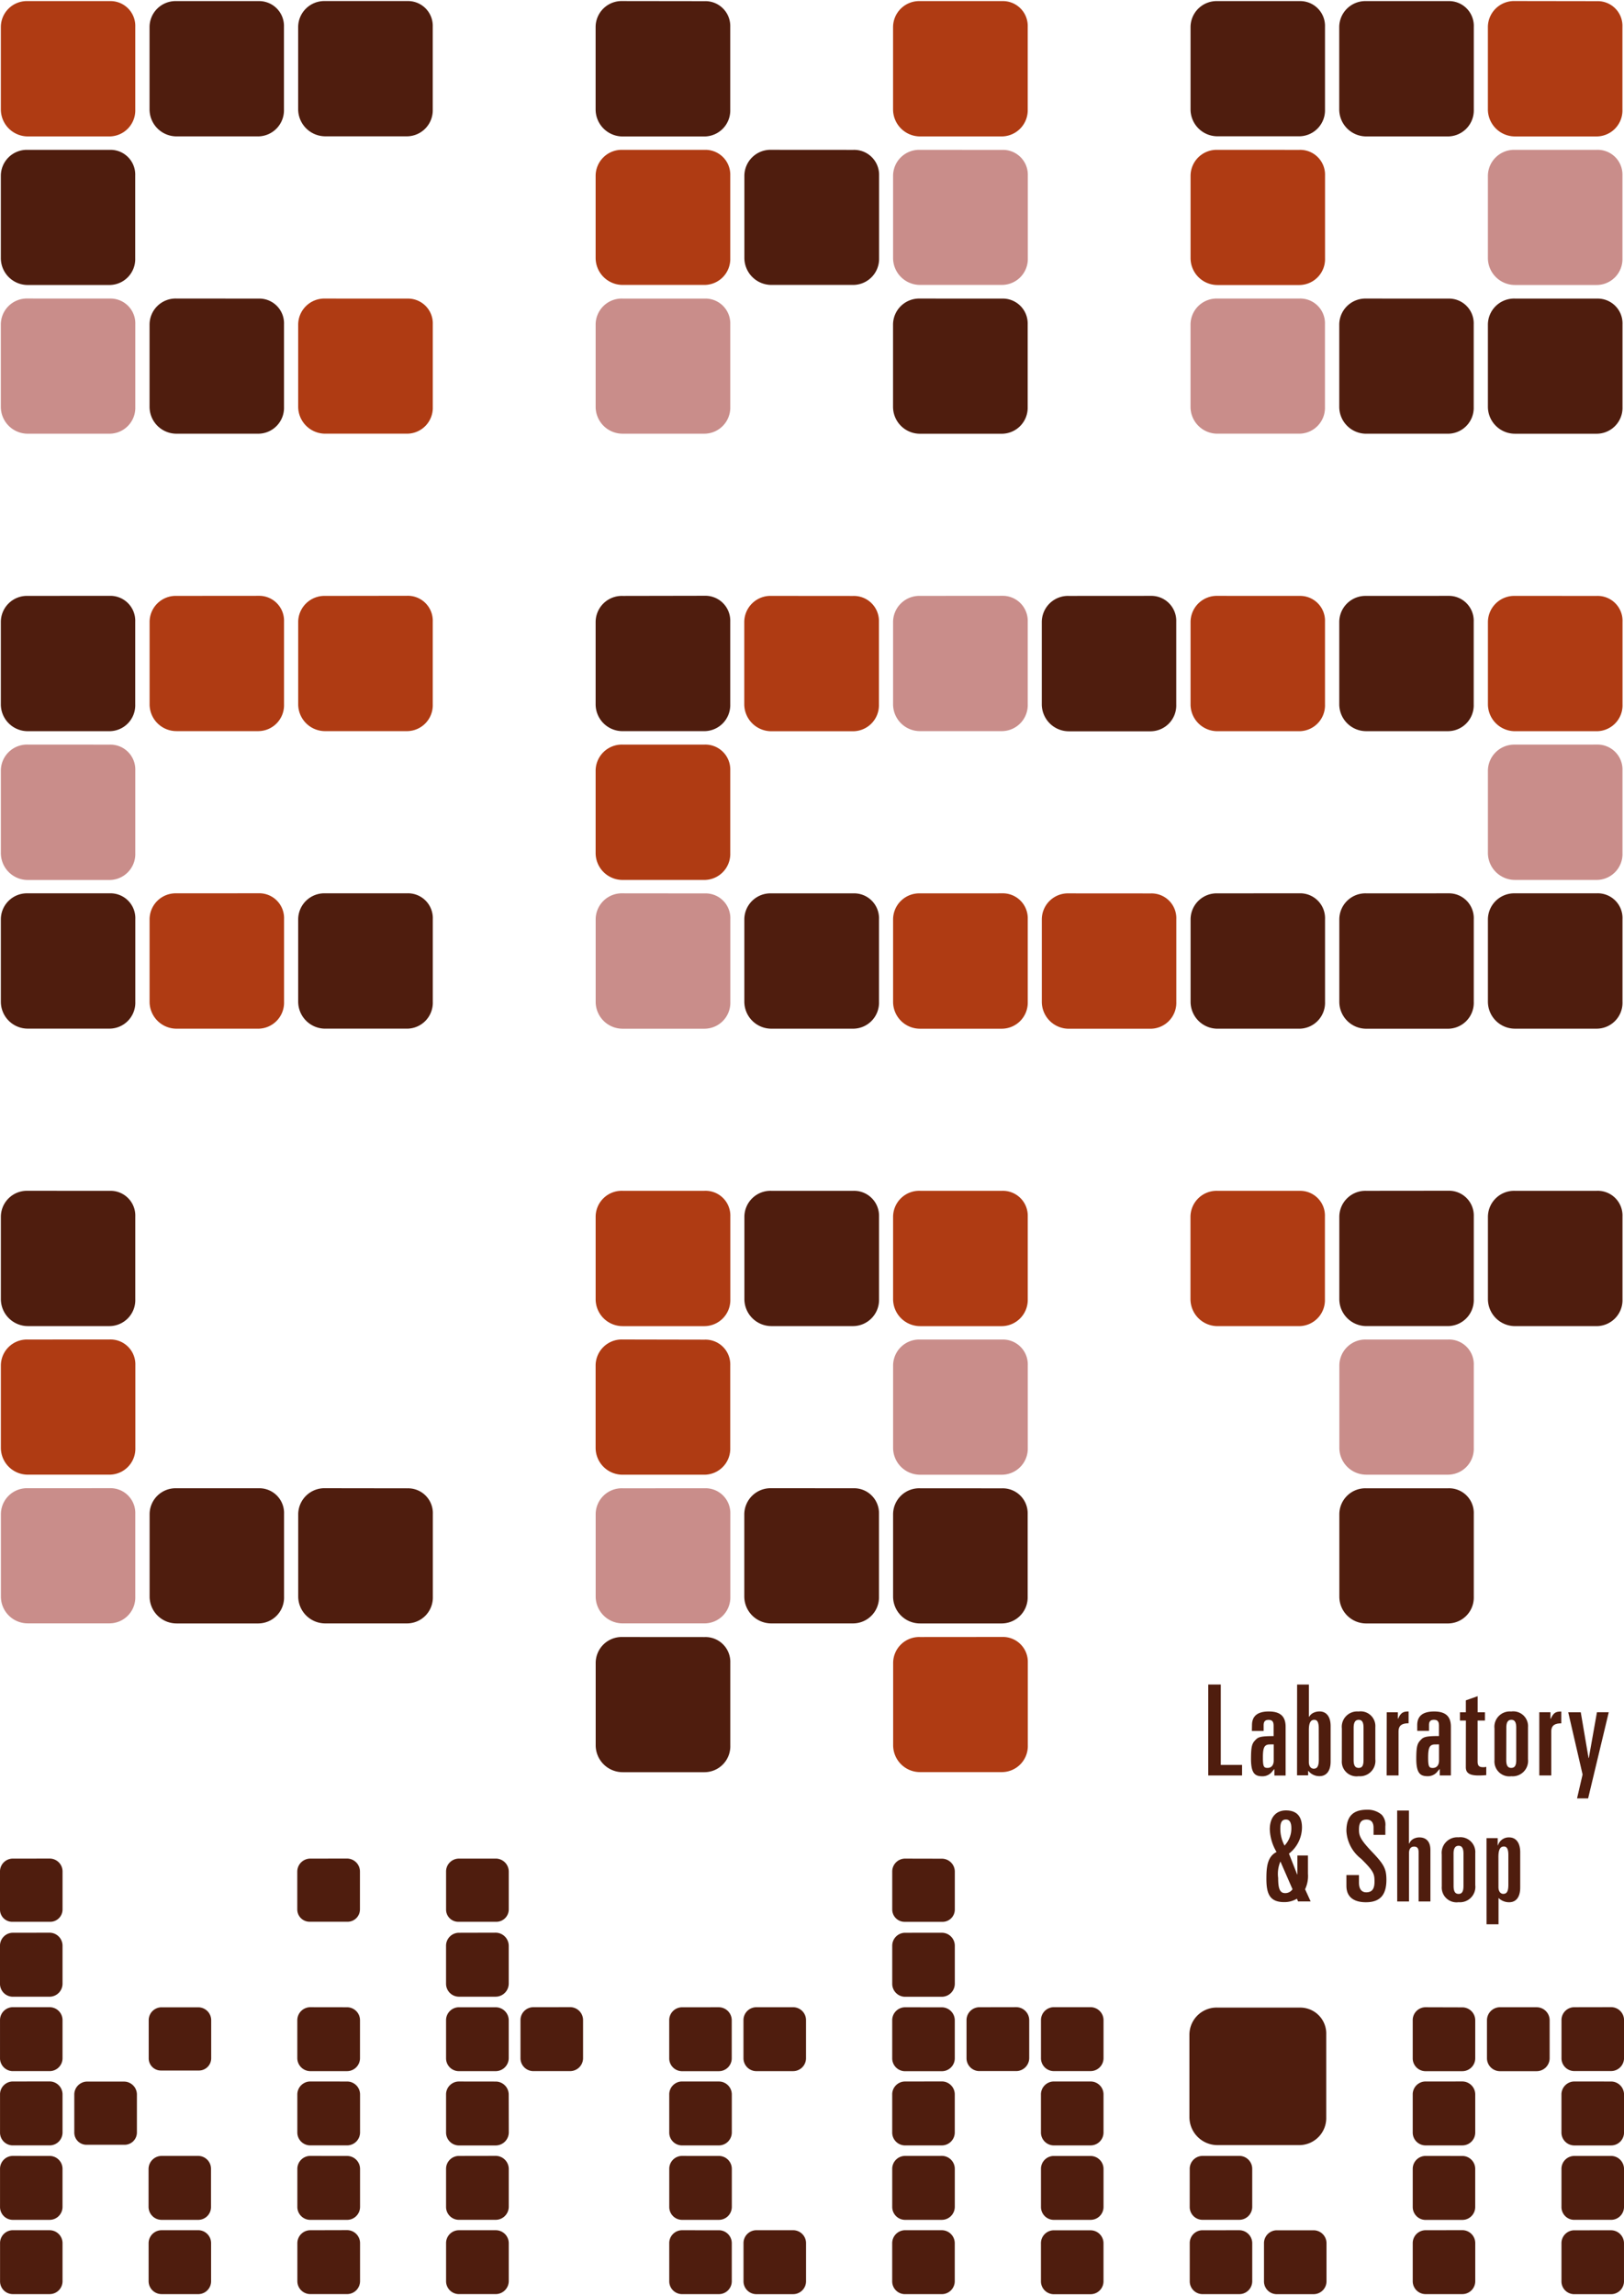 <svg xmlns="http://www.w3.org/2000/svg" xmlns:xlink="http://www.w3.org/1999/xlink" width="120" height="169.6" viewBox="0 0 120 169.6"><defs><clipPath id="a"><rect width="120" height="169.6" fill="none"/></clipPath></defs><g clip-path="url(#a)"><path d="M.914,411.993a.948.948,0,0,0-.909.964l0,2.8a.946.946,0,0,0,.913.958H3.673a.953.953,0,0,0,.949-.958v-2.8a.957.957,0,0,0-.948-.963Z" transform="translate(-0.001 -247.196)" fill="#4f1d0e"/><path d="M.914,343.343A.948.948,0,0,0,0,344.3v2.8a.9.9,0,0,0,.914.912H3.671a.913.913,0,0,0,.951-.914V344.3a.952.952,0,0,0-.95-.96Z" transform="translate(0 -206.005)" fill="#4f1d0e"/><path d="M14.638,384.538a.955.955,0,0,0-.914.963v2.792a.9.9,0,0,0,.915.914H17.4a.91.91,0,0,0,.95-.91v-2.8a.956.956,0,0,0-.947-.959Z" transform="translate(-8.234 -230.723)" fill="#4f1d0e"/><path d="M28.388,370.812a.955.955,0,0,0-.918.96l0,2.8a.9.9,0,0,0,.914.912h2.757a.909.909,0,0,0,.947-.91v-2.8a.957.957,0,0,0-.947-.961Z" transform="translate(-16.482 -222.487)" fill="#4f1d0e"/><path d="M28.414,411.99a.962.962,0,0,0-.962.964v2.8a.96.96,0,0,0,.962.958h2.743a.951.951,0,0,0,.912-.96l0-2.795a.954.954,0,0,0-.91-.967Z" transform="translate(-16.471 -247.193)" fill="#4f1d0e"/><path d="M.914,357.042A.958.958,0,0,0,0,358.02V360.8a.955.955,0,0,0,.913.968H3.673a.964.964,0,0,0,.949-.967v-2.788a.961.961,0,0,0-.951-.975Z" transform="translate(-0.001 -214.225)" fill="#4f1d0e"/><path d="M.914,370.793a.954.954,0,0,0-.913.964l0,2.8a.954.954,0,0,0,.913.96H3.67a.955.955,0,0,0,.951-.959v-2.8a.956.956,0,0,0-.946-.965Z" transform="translate(0 -222.476)" fill="#4f1d0e"/><path d="M.918,384.52a.95.95,0,0,0-.912.962v2.8a.945.945,0,0,0,.914.959H3.678a.954.954,0,0,0,.947-.961v-2.8a.96.96,0,0,0-.947-.964Z" transform="translate(-0.004 -230.712)" fill="#4f1d0e"/><path d="M.915,398.268a.952.952,0,0,0-.912.966l0,2.8a.95.95,0,0,0,.914.958H3.671a.956.956,0,0,0,.95-.959v-2.8a.955.955,0,0,0-.948-.964Z" transform="translate(-0.001 -238.961)" fill="#4f1d0e"/><path d="M83.324,412a.949.949,0,0,0-.924.96v2.8a.954.954,0,0,0,.924.96h2.748a.968.968,0,0,0,.96-.959v-2.8a.959.959,0,0,0-.96-.961Z" transform="translate(-49.439 -247.202)" fill="#4f1d0e"/><path d="M83.325,343.344a.95.95,0,0,0-.923.96V347.1a.9.9,0,0,0,.924.912h2.748a.919.919,0,0,0,.96-.91l0-2.8a.964.964,0,0,0-.959-.96Z" transform="translate(-49.441 -206.006)" fill="#4f1d0e"/><path d="M83.323,357.044a.958.958,0,0,0-.925.976V360.8a.957.957,0,0,0,.923.967h2.748a.972.972,0,0,0,.961-.968v-2.784a.974.974,0,0,0-.962-.978Z" transform="translate(-49.439 -214.226)" fill="#4f1d0e"/><path d="M83.325,370.8a.956.956,0,0,0-.924.963v2.8a.947.947,0,0,0,.924.958l2.747,0a.968.968,0,0,0,.96-.96v-2.795a.965.965,0,0,0-.961-.965Z" transform="translate(-49.441 -222.478)" fill="#4f1d0e"/><path d="M97.064,370.794a.953.953,0,0,0-.915.964v2.8a.952.952,0,0,0,.914.958l2.757,0a.957.957,0,0,0,.952-.96v-2.8a.956.956,0,0,0-.949-.966Z" transform="translate(-57.689 -222.476)" fill="#4f1d0e"/><path d="M83.324,384.521a.953.953,0,0,0-.925.963v2.8a.958.958,0,0,0,.924.962l2.746,0a.971.971,0,0,0,.965-.959l-.006-2.8a.962.962,0,0,0-.959-.962Z" transform="translate(-49.439 -230.712)" fill="#4f1d0e"/><path d="M83.323,398.268a.954.954,0,0,0-.924.962v2.8a.951.951,0,0,0,.926.959l2.746,0a.971.971,0,0,0,.961-.96v-2.8a.972.972,0,0,0-.964-.966Z" transform="translate(-49.439 -238.96)" fill="#4f1d0e"/><path d="M165.733,411.993a.958.958,0,0,0-.919.966l0,2.8a.945.945,0,0,0,.916.958l2.758,0a.958.958,0,0,0,.948-.96v-2.8a.961.961,0,0,0-.95-.964Z" transform="translate(-98.888 -247.196)" fill="#4f1d0e"/><path d="M165.734,343.344a.951.951,0,0,0-.917.958l0,2.8a.911.911,0,0,0,.918.913l2.757,0a.907.907,0,0,0,.948-.911v-2.792a.956.956,0,0,0-.948-.962Z" transform="translate(-98.888 -206.006)" fill="#4f1d0e"/><path d="M165.734,357.045a.957.957,0,0,0-.915.977l0,2.785a.957.957,0,0,0,.918.967l2.754,0a.965.965,0,0,0,.951-.97v-2.787a.959.959,0,0,0-.948-.974Z" transform="translate(-98.89 -214.227)" fill="#4f1d0e"/><path d="M165.735,370.8a.954.954,0,0,0-.918.962v2.8a.952.952,0,0,0,.916.961h2.757a.954.954,0,0,0,.95-.957v-2.8a.963.963,0,0,0-.95-.964Z" transform="translate(-98.89 -222.476)" fill="#4f1d0e"/><path d="M179.47,370.8a.954.954,0,0,0-.924.96v2.8a.95.95,0,0,0,.924.958h2.747a.967.967,0,0,0,.962-.959v-2.8a.964.964,0,0,0-.961-.964Z" transform="translate(-107.128 -222.48)" fill="#4f1d0e"/><path d="M193.213,370.793a.955.955,0,0,0-.912.966v2.794a.948.948,0,0,0,.912.962h2.758a.957.957,0,0,0,.951-.96l0-2.795a.961.961,0,0,0-.95-.968Z" transform="translate(-115.381 -222.476)" fill="#4f1d0e"/><path d="M193.208,384.52a.955.955,0,0,0-.913.964v2.8a.954.954,0,0,0,.913.958l2.761,0a.956.956,0,0,0,.948-.96l0-2.8a.952.952,0,0,0-.948-.962Z" transform="translate(-115.377 -230.712)" fill="#4f1d0e"/><path d="M193.208,398.274a.948.948,0,0,0-.91.964v2.8a.949.949,0,0,0,.914.956h2.758a.954.954,0,0,0,.949-.959v-2.795a.96.96,0,0,0-.95-.966Z" transform="translate(-115.378 -238.963)" fill="#4f1d0e"/><path d="M193.209,412a.954.954,0,0,0-.914.964v2.8a.953.953,0,0,0,.912.959l2.759,0a.955.955,0,0,0,.95-.957v-2.8a.957.957,0,0,0-.95-.965Z" transform="translate(-115.377 -247.197)" fill="#4f1d0e"/><path d="M165.735,384.521a.949.949,0,0,0-.917.962v2.8a.952.952,0,0,0,.916.96h2.756a.959.959,0,0,0,.95-.961v-2.8a.956.956,0,0,0-.946-.966Z" transform="translate(-98.891 -230.712)" fill="#4f1d0e"/><path d="M165.736,398.268a.953.953,0,0,0-.917.968v2.794a.955.955,0,0,0,.918.962h2.755a.963.963,0,0,0,.95-.961l0-2.8a.959.959,0,0,0-.949-.966Z" transform="translate(-98.891 -238.961)" fill="#4f1d0e"/><path d="M261.882,411.995a.952.952,0,0,0-.91.963v2.8a.952.952,0,0,0,.913.958l2.757,0a.956.956,0,0,0,.95-.96v-2.8a.958.958,0,0,0-.95-.966Z" transform="translate(-156.583 -247.197)" fill="#4f1d0e"/><path d="M261.884,370.8a.953.953,0,0,0-.914.966v2.8a.948.948,0,0,0,.914.958h2.758a.955.955,0,0,0,.948-.958v-2.795a.958.958,0,0,0-.951-.963Z" transform="translate(-156.582 -222.479)" fill="#4f1d0e"/><path d="M275.614,370.8a.967.967,0,0,0-.928.963l0,2.8a.962.962,0,0,0,.925.962l2.747,0a.961.961,0,0,0,.96-.959v-2.8a.962.962,0,0,0-.961-.965Z" transform="translate(-164.812 -222.48)" fill="#4f1d0e"/><path d="M289.361,370.8a.947.947,0,0,0-.911.962v2.8a.945.945,0,0,0,.913.955l2.757,0a.957.957,0,0,0,.951-.959l0-2.8a.955.955,0,0,0-.95-.963Z" transform="translate(-173.069 -222.481)" fill="#4f1d0e"/><path d="M289.357,384.519a.958.958,0,0,0-.916.966l0,2.8a.953.953,0,0,0,.918.959h2.754a.956.956,0,0,0,.952-.959v-2.8a.959.959,0,0,0-.947-.964Z" transform="translate(-173.063 -230.711)" fill="#4f1d0e"/><path d="M289.359,398.271a.952.952,0,0,0-.914.964v2.8a.945.945,0,0,0,.915.956l2.757,0a.956.956,0,0,0,.95-.956v-2.8a.961.961,0,0,0-.951-.966Z" transform="translate(-173.066 -238.961)" fill="#4f1d0e"/><path d="M289.363,412a.953.953,0,0,0-.916.964v2.8a.945.945,0,0,0,.912.958h2.756a.955.955,0,0,0,.952-.956v-2.8a.961.961,0,0,0-.952-.967Z" transform="translate(-173.068 -247.198)" fill="#4f1d0e"/><path d="M261.883,384.52a.95.95,0,0,0-.912.966v2.794a.951.951,0,0,0,.912.962l2.758,0a.954.954,0,0,0,.95-.96v-2.8a.96.96,0,0,0-.949-.964Z" transform="translate(-156.583 -230.712)" fill="#4f1d0e"/><path d="M261.885,398.273a.953.953,0,0,0-.913.964v2.8a.953.953,0,0,0,.913.962h2.758a.952.952,0,0,0,.946-.959v-2.8a.953.953,0,0,0-.946-.965Z" transform="translate(-156.583 -238.964)" fill="#4f1d0e"/><path d="M124.54,411.994a.95.95,0,0,0-.91.968v2.793a.951.951,0,0,0,.914.961l2.754,0a.952.952,0,0,0,.952-.956l0-2.8a.954.954,0,0,0-.953-.965Z" transform="translate(-74.178 -247.196)" fill="#4f1d0e"/><path d="M138.262,411.993a.953.953,0,0,0-.916.964v2.8a.95.95,0,0,0,.914.961h2.765a.955.955,0,0,0,.942-.961v-2.8a.955.955,0,0,0-.942-.964Z" transform="translate(-82.407 -247.196)" fill="#4f1d0e"/><path d="M124.536,370.8a.953.953,0,0,0-.912.963l0,2.8a.949.949,0,0,0,.909.958l2.758,0a.949.949,0,0,0,.952-.958v-2.8a.962.962,0,0,0-.952-.966Z" transform="translate(-74.174 -222.476)" fill="#4f1d0e"/><path d="M138.257,370.8a.953.953,0,0,0-.918.962v2.8a.954.954,0,0,0,.917.96h2.762a.956.956,0,0,0,.943-.959v-2.8a.954.954,0,0,0-.944-.964Z" transform="translate(-82.403 -222.48)" fill="#4f1d0e"/><path d="M124.54,384.517a.951.951,0,0,0-.91.965v2.8a.946.946,0,0,0,.91.959H127.3a.959.959,0,0,0,.952-.961l0-2.795a.955.955,0,0,0-.954-.966Z" transform="translate(-74.178 -230.71)" fill="#4f1d0e"/><path d="M124.54,398.267a.952.952,0,0,0-.91.966v2.8a.949.949,0,0,0,.912.958l2.759,0a.956.956,0,0,0,.951-.961l0-2.795a.956.956,0,0,0-.95-.966Z" transform="translate(-74.177 -238.96)" fill="#4f1d0e"/><path d="M220.689,411.994a.947.947,0,0,0-.91.963v2.8a.948.948,0,0,0,.911.958h2.757a.955.955,0,0,0,.95-.958v-2.8a.961.961,0,0,0-.948-.964Z" transform="translate(-131.867 -247.195)" fill="#4f1d0e"/><path d="M234.41,412a.953.953,0,0,0-.914.965v2.8a.943.943,0,0,0,.912.956l2.757,0a.955.955,0,0,0,.951-.958v-2.8a.957.957,0,0,0-.95-.963Z" transform="translate(-140.098 -247.198)" fill="#4f1d0e"/><path d="M220.687,398.267a.954.954,0,0,0-.912.967v2.795a.947.947,0,0,0,.912.959l2.758,0a.959.959,0,0,0,.949-.96v-2.8a.956.956,0,0,0-.949-.963Z" transform="translate(-131.865 -238.96)" fill="#4f1d0e"/><path d="M55.851,411.993a.959.959,0,0,0-.924.963v2.8a.959.959,0,0,0,.924.956l2.747,0a.959.959,0,0,0,.962-.96v-2.8a.96.96,0,0,0-.96-.966Z" transform="translate(-32.955 -247.195)" fill="#4f1d0e"/><path d="M55.843,343.345a.964.964,0,0,0-.927.961l0,2.793a.91.91,0,0,0,.925.911l2.747,0a.914.914,0,0,0,.959-.915V344.3a.957.957,0,0,0-.959-.959Z" transform="translate(-32.95 -206.007)" fill="#4f1d0e"/><path d="M55.847,370.794a.967.967,0,0,0-.926.964v2.8a.968.968,0,0,0,.927.96h2.746a.958.958,0,0,0,.96-.959v-2.8a.957.957,0,0,0-.961-.961Z" transform="translate(-32.953 -222.476)" fill="#4f1d0e"/><path d="M55.849,384.52a.959.959,0,0,0-.924.962v2.8a.955.955,0,0,0,.924.959H58.6a.959.959,0,0,0,.96-.959v-2.8a.954.954,0,0,0-.959-.96Z" transform="translate(-32.955 -230.712)" fill="#4f1d0e"/><path d="M55.847,398.264a.962.962,0,0,0-.923.967l0,2.8a.958.958,0,0,0,.928.959l2.746,0a.958.958,0,0,0,.96-.96v-2.795a.96.96,0,0,0-.959-.967Z" transform="translate(-32.953 -238.958)" fill="#4f1d0e"/><path d="M28.409,398.267a.971.971,0,0,0-.966.967l0,2.795a.964.964,0,0,0,.96.962l2.744,0a.946.946,0,0,0,.911-.958l0-2.8a.953.953,0,0,0-.913-.966Z" transform="translate(-16.466 -238.96)" fill="#4f1d0e"/><path d="M29.617.2a1.926,1.926,0,0,0-1.992,1.9l0,6.107a2,2,0,0,0,1.988,1.99l6.058,0a1.929,1.929,0,0,0,1.886-1.993V2.1A1.837,1.837,0,0,0,35.674.2Z" transform="translate(-16.575 -0.119)" fill="#4f1d0e"/><path d="M2.141.2A1.922,1.922,0,0,0,.153,2.1l0,6.106A2,2,0,0,0,2.14,10.2H8.2a1.923,1.923,0,0,0,1.885-1.992V2.1A1.833,1.833,0,0,0,8.2.2Z" transform="translate(-0.09 -0.119)" fill="#af3b13"/><path d="M2.144,27.679a1.923,1.923,0,0,0-1.988,1.9v6.105a1.988,1.988,0,0,0,1.989,1.982H8.2a1.912,1.912,0,0,0,1.885-1.98V29.579a1.828,1.828,0,0,0-1.884-1.9Z" transform="translate(-0.094 -16.607)" fill="#4f1d0e"/><path d="M2.143,55.148a1.925,1.925,0,0,0-1.99,1.9v6.11a1.989,1.989,0,0,0,1.99,1.979H8.2a1.912,1.912,0,0,0,1.889-1.979V57.051a1.832,1.832,0,0,0-1.885-1.9Z" transform="translate(-0.092 -33.089)" fill="#c98d8a"/><path d="M29.618,55.149a1.929,1.929,0,0,0-1.991,1.9v6.108a1.991,1.991,0,0,0,1.991,1.98l6.061,0a1.913,1.913,0,0,0,1.883-1.977V57.053a1.829,1.829,0,0,0-1.887-1.9Z" transform="translate(-16.576 -33.089)" fill="#4f1d0e"/><path d="M57.075.2a1.934,1.934,0,0,0-2,1.9v6.1a2.012,2.012,0,0,0,2,1.995l6.06,0A1.922,1.922,0,0,0,65.02,8.214V2.1A1.831,1.831,0,0,0,63.135.2Z" transform="translate(-33.044 -0.122)" fill="#4f1d0e"/><path d="M57.076,55.153a1.936,1.936,0,0,0-2,1.9v6.106a2,2,0,0,0,2,1.978h6.062a1.91,1.91,0,0,0,1.884-1.978V57.056a1.832,1.832,0,0,0-1.883-1.9Z" transform="translate(-33.043 -33.091)" fill="#af3b13"/><path d="M249.393.2A1.931,1.931,0,0,0,247.4,2.1V8.211A2,2,0,0,0,249.4,10.2h6.057a1.925,1.925,0,0,0,1.886-1.991V2.1A1.831,1.831,0,0,0,255.454.2Z" transform="translate(-148.442 -0.119)" fill="#4f1d0e"/><path d="M221.915.2A1.929,1.929,0,0,0,219.927,2.1v6.1a1.992,1.992,0,0,0,1.991,1.99h6.057a1.919,1.919,0,0,0,1.887-1.987V2.1A1.835,1.835,0,0,0,227.976.2Z" transform="translate(-131.956 -0.119)" fill="#4f1d0e"/><path d="M221.919,27.68a1.926,1.926,0,0,0-1.989,1.9V35.69a1.989,1.989,0,0,0,1.99,1.979h6.058a1.913,1.913,0,0,0,1.888-1.98V29.582a1.836,1.836,0,0,0-1.887-1.9Z" transform="translate(-131.957 -16.608)" fill="#af3b13"/><path d="M221.917,55.152a1.93,1.93,0,0,0-1.991,1.9l0,6.108a1.982,1.982,0,0,0,1.989,1.977h6.058a1.91,1.91,0,0,0,1.886-1.976v-6.11a1.829,1.829,0,0,0-1.883-1.9Z" transform="translate(-131.956 -33.091)" fill="#c98d8a"/><path d="M249.393,55.155a1.934,1.934,0,0,0-1.994,1.9l0,6.107a1.989,1.989,0,0,0,1.991,1.98h6.061a1.911,1.911,0,0,0,1.883-1.979V57.057a1.831,1.831,0,0,0-1.885-1.9Z" transform="translate(-148.439 -33.093)" fill="#4f1d0e"/><path d="M276.853.2a1.936,1.936,0,0,0-2,1.9V8.213a2.008,2.008,0,0,0,2,1.992h6.056a1.921,1.921,0,0,0,1.886-1.99V2.109a1.826,1.826,0,0,0-1.883-1.9Z" transform="translate(-164.911 -0.123)" fill="#af3b13"/><path d="M249.394,219.982a1.929,1.929,0,0,0-1.988,1.9l0,6.107a2,2,0,0,0,1.992,1.988l6.059,0a1.924,1.924,0,0,0,1.885-1.991l0-6.11a1.834,1.834,0,0,0-1.888-1.9Z" transform="translate(-148.442 -131.989)" fill="#4f1d0e"/><path d="M249.4,247.454a1.928,1.928,0,0,0-1.987,1.906v6.1a1.987,1.987,0,0,0,1.988,1.98h6.06a1.912,1.912,0,0,0,1.885-1.981l0-6.1a1.83,1.83,0,0,0-1.883-1.906Z" transform="translate(-148.446 -148.472)" fill="#c98d8a"/><path d="M221.922,219.982a1.933,1.933,0,0,0-2,1.9l0,6.11a2,2,0,0,0,1.989,1.988h6.061a1.92,1.92,0,0,0,1.884-1.99l0-6.106a1.829,1.829,0,0,0-1.88-1.9Z" transform="translate(-131.956 -131.989)" fill="#af3b13"/><path d="M249.4,274.934a1.924,1.924,0,0,0-1.99,1.9l0,6.109a1.984,1.984,0,0,0,1.991,1.978h6.058a1.914,1.914,0,0,0,1.885-1.98v-6.108a1.827,1.827,0,0,0-1.884-1.9Z" transform="translate(-148.444 -164.96)" fill="#4f1d0e"/><path d="M276.86,219.982a1.935,1.935,0,0,0-2,1.9v6.108a2.006,2.006,0,0,0,2,1.99l6.061,0a1.923,1.923,0,0,0,1.883-1.992v-6.107a1.83,1.83,0,0,0-1.885-1.9Z" transform="translate(-164.915 -131.989)" fill="#4f1d0e"/><path d="M276.852,27.68a1.939,1.939,0,0,0-2,1.9v6.106a2,2,0,0,0,2,1.98h6.058a1.911,1.911,0,0,0,1.884-1.979l0-6.108a1.832,1.832,0,0,0-1.885-1.9Z" transform="translate(-164.909 -16.608)" fill="#c98d8a"/><path d="M276.854,55.156a1.937,1.937,0,0,0-2,1.9v6.108a2,2,0,0,0,2,1.979h6.061a1.915,1.915,0,0,0,1.886-1.978V57.058a1.834,1.834,0,0,0-1.888-1.9Z" transform="translate(-164.911 -33.093)" fill="#4f1d0e"/><path d="M139.506,219.98a1.931,1.931,0,0,0-2,1.9v6.108a2,2,0,0,0,2,1.988h6.049a1.932,1.932,0,0,0,1.9-1.989v-6.107a1.845,1.845,0,0,0-1.9-1.9Z" transform="translate(-82.502 -131.987)" fill="#4f1d0e"/><path d="M112.033,219.982a1.925,1.925,0,0,0-2,1.9l0,6.11a1.993,1.993,0,0,0,2,1.989h6.052a1.926,1.926,0,0,0,1.9-1.988v-6.112a1.832,1.832,0,0,0-1.9-1.9Z" transform="translate(-66.02 -131.989)" fill="#af3b13"/><path d="M112.033,247.448a1.931,1.931,0,0,0-2,1.906v6.105a1.99,1.99,0,0,0,2,1.981l6.048,0a1.918,1.918,0,0,0,1.9-1.98l0-6.1a1.83,1.83,0,0,0-1.894-1.9Z" transform="translate(-66.022 -148.469)" fill="#af3b13"/><path d="M112.036,274.929a1.926,1.926,0,0,0-2,1.9v6.1a1.993,1.993,0,0,0,2,1.982l6.05,0a1.914,1.914,0,0,0,1.9-1.977l0-6.108a1.835,1.835,0,0,0-1.893-1.9Z" transform="translate(-66.021 -164.955)" fill="#c98d8a"/><path d="M139.5,274.921a1.945,1.945,0,0,0-2.005,1.9l0,6.11a1.994,1.994,0,0,0,2.006,1.98h6.046a1.923,1.923,0,0,0,1.9-1.979v-6.108a1.842,1.842,0,0,0-1.9-1.9Z" transform="translate(-82.498 -164.953)" fill="#4f1d0e"/><path d="M166.972,219.981a1.931,1.931,0,0,0-1.993,1.9v6.11a2,2,0,0,0,1.994,1.99l6.056,0a1.939,1.939,0,0,0,1.9-1.992v-6.107a1.842,1.842,0,0,0-1.9-1.9Z" transform="translate(-98.987 -131.989)" fill="#af3b13"/><path d="M166.972,247.457a1.928,1.928,0,0,0-1.99,1.9v6.109a1.99,1.99,0,0,0,1.993,1.98l6.058,0a1.927,1.927,0,0,0,1.9-1.979l0-6.11a1.837,1.837,0,0,0-1.9-1.9Z" transform="translate(-98.989 -148.474)" fill="#c98d8a"/><path d="M166.974,274.929a1.929,1.929,0,0,0-1.993,1.9v6.109a1.987,1.987,0,0,0,1.994,1.978l6.056,0a1.924,1.924,0,0,0,1.894-1.983l0-6.1a1.845,1.845,0,0,0-1.9-1.9Z" transform="translate(-98.989 -164.956)" fill="#4f1d0e"/><path d="M112.037,302.409a1.924,1.924,0,0,0-2,1.9l0,6.107a1.994,1.994,0,0,0,2,1.981h6.047a1.914,1.914,0,0,0,1.9-1.978v-6.106a1.836,1.836,0,0,0-1.9-1.9Z" transform="translate(-66.021 -181.445)" fill="#4f1d0e"/><path d="M166.973,302.41a1.923,1.923,0,0,0-1.988,1.9l0,6.1a1.987,1.987,0,0,0,1.99,1.981h6.061a1.925,1.925,0,0,0,1.9-1.978l0-6.108a1.84,1.84,0,0,0-1.9-1.9Z" transform="translate(-98.989 -181.445)" fill="#af3b13"/><path d="M249.392,110.082a1.937,1.937,0,0,0-1.992,1.912l0,6.1a1.992,1.992,0,0,0,1.99,1.983l6.06,0a1.911,1.911,0,0,0,1.885-1.979v-6.106a1.838,1.838,0,0,0-1.883-1.913Z" transform="translate(-148.44 -66.049)" fill="#4f1d0e"/><path d="M112.028,110.078a1.936,1.936,0,0,0-2,1.912l0,6.1a1.984,1.984,0,0,0,2,1.98l6.047,0a1.924,1.924,0,0,0,1.9-1.981l0-6.111a1.843,1.843,0,0,0-1.895-1.911Z" transform="translate(-66.016 -66.044)" fill="#4f1d0e"/><path d="M112.032,137.55a1.939,1.939,0,0,0-2,1.916v6.092a1.991,1.991,0,0,0,2,1.993l6.048,0a1.921,1.921,0,0,0,1.9-1.988v-6.1a1.843,1.843,0,0,0-1.9-1.913Z" transform="translate(-66.02 -82.53)" fill="#af3b13"/><path d="M112.035,165.028a1.931,1.931,0,0,0-2,1.913v6.1a1.991,1.991,0,0,0,2,1.991h6.05a1.919,1.919,0,0,0,1.9-1.99l0-6.1a1.828,1.828,0,0,0-1.895-1.908Z" transform="translate(-66.02 -99.017)" fill="#c98d8a"/><path d="M249.394,165.03a1.93,1.93,0,0,0-1.988,1.914l0,6.1a1.992,1.992,0,0,0,1.993,1.99h6.058a1.917,1.917,0,0,0,1.884-1.992v-6.1a1.835,1.835,0,0,0-1.884-1.913Z" transform="translate(-148.442 -99.018)" fill="#4f1d0e"/><path d="M221.92,110.074a1.94,1.94,0,0,0-1.991,1.915l0,6.106a1.982,1.982,0,0,0,1.989,1.979h6.06a1.912,1.912,0,0,0,1.885-1.979V111.99a1.838,1.838,0,0,0-1.885-1.913Z" transform="translate(-131.957 -66.044)" fill="#af3b13"/><path d="M221.919,165.03a1.927,1.927,0,0,0-1.988,1.911l0,6.1a1.991,1.991,0,0,0,1.99,1.99h6.06a1.916,1.916,0,0,0,1.885-1.991l0-6.1a1.84,1.84,0,0,0-1.887-1.914Z" transform="translate(-131.957 -99.017)" fill="#4f1d0e"/><path d="M194.444,110.078a1.935,1.935,0,0,0-1.993,1.912V118.1a2,2,0,0,0,1.993,1.981H200.5a1.909,1.909,0,0,0,1.886-1.98V111.99a1.845,1.845,0,0,0-1.885-1.916Z" transform="translate(-115.471 -66.044)" fill="#4f1d0e"/><path d="M194.447,165.032a1.928,1.928,0,0,0-1.992,1.911v6.1a1.994,1.994,0,0,0,1.992,1.992l6.057,0a1.917,1.917,0,0,0,1.888-1.993l0-6.094a1.83,1.83,0,0,0-1.881-1.912Z" transform="translate(-115.473 -99.018)" fill="#af3b13"/><path d="M166.97,110.079a1.939,1.939,0,0,0-1.992,1.914v6.1a1.987,1.987,0,0,0,1.992,1.979h6.058a1.925,1.925,0,0,0,1.9-1.979v-6.105a1.851,1.851,0,0,0-1.9-1.914Z" transform="translate(-98.987 -66.047)" fill="#c98d8a"/><path d="M166.97,165.034a1.931,1.931,0,0,0-1.991,1.911v6.1a1.988,1.988,0,0,0,1.989,1.99l6.061,0a1.928,1.928,0,0,0,1.9-1.992v-6.1a1.844,1.844,0,0,0-1.9-1.912Z" transform="translate(-98.987 -99.02)" fill="#af3b13"/><path d="M139.5,110.08a1.94,1.94,0,0,0-2.006,1.912V118.1a2,2,0,0,0,2.006,1.981h6.044a1.92,1.92,0,0,0,1.9-1.983l0-6.1a1.85,1.85,0,0,0-1.9-1.913Z" transform="translate(-82.499 -66.048)" fill="#af3b13"/><path d="M139.506,165.034a1.93,1.93,0,0,0-2.005,1.909v6.1a2,2,0,0,0,2.007,1.99h6.044a1.921,1.921,0,0,0,1.9-1.989v-6.1a1.841,1.841,0,0,0-1.894-1.911Z" transform="translate(-82.501 -99.02)" fill="#4f1d0e"/><path d="M276.854,110.081a1.945,1.945,0,0,0-2,1.912v6.11a2,2,0,0,0,2,1.975l6.063,0A1.913,1.913,0,0,0,284.8,118.1v-6.105a1.84,1.84,0,0,0-1.885-1.913Z" transform="translate(-164.909 -66.048)" fill="#af3b13"/><path d="M276.855,137.553a1.947,1.947,0,0,0-2,1.913l0,6.095a2,2,0,0,0,2,1.99h6.06a1.915,1.915,0,0,0,1.884-1.99l0-6.095a1.846,1.846,0,0,0-1.887-1.916Z" transform="translate(-164.911 -82.531)" fill="#c98d8a"/><path d="M276.855,165.028a1.942,1.942,0,0,0-2,1.913l0,6.1a2,2,0,0,0,2,1.988h6.062a1.915,1.915,0,0,0,1.883-1.992v-6.1a1.83,1.83,0,0,0-1.883-1.911Z" transform="translate(-164.911 -99.017)" fill="#4f1d0e"/><path d="M112.025.2a1.925,1.925,0,0,0-2,1.9l0,6.106a2,2,0,0,0,2,2l6.048,0a1.921,1.921,0,0,0,1.9-1.99l0-6.108a1.838,1.838,0,0,0-1.9-1.9Z" transform="translate(-66.014 -0.122)" fill="#4f1d0e"/><path d="M139.5,27.676a1.932,1.932,0,0,0-2,1.9l0,6.106a2,2,0,0,0,2.008,1.978l6.046,0a1.923,1.923,0,0,0,1.9-1.979V29.58a1.843,1.843,0,0,0-1.9-1.9Z" transform="translate(-82.497 -16.606)" fill="#4f1d0e"/><path d="M112.029,55.156a1.926,1.926,0,0,0-2,1.9l0,6.1a1.991,1.991,0,0,0,2,1.984h6.048a1.925,1.925,0,0,0,1.9-1.981V57.057a1.837,1.837,0,0,0-1.9-1.9Z" transform="translate(-66.016 -33.093)" fill="#c98d8a"/><path d="M166.968.2a1.931,1.931,0,0,0-1.992,1.906v6.1a2,2,0,0,0,1.991,1.994l6.059,0a1.937,1.937,0,0,0,1.9-1.994V2.1A1.838,1.838,0,0,0,173.028.2Z" transform="translate(-98.986 -0.119)" fill="#af3b13"/><path d="M166.964,55.155a1.932,1.932,0,0,0-1.993,1.9l0,6.109a1.991,1.991,0,0,0,1.992,1.98l6.057,0a1.921,1.921,0,0,0,1.9-1.978V57.057a1.842,1.842,0,0,0-1.895-1.9Z" transform="translate(-98.983 -33.093)" fill="#4f1d0e"/><path d="M112.026,27.68a1.927,1.927,0,0,0-2,1.9v6.1a2,2,0,0,0,2,1.982l6.048,0a1.916,1.916,0,0,0,1.9-1.978V29.58a1.837,1.837,0,0,0-1.9-1.9Z" transform="translate(-66.014 -16.608)" fill="#af3b13"/><path d="M166.966,27.679a1.927,1.927,0,0,0-1.992,1.9l0,6.1a1.991,1.991,0,0,0,2,1.981h6.056a1.918,1.918,0,0,0,1.9-1.979V29.582a1.838,1.838,0,0,0-1.9-1.9Z" transform="translate(-98.983 -16.607)" fill="#c98d8a"/><path d="M29.624,110.08a1.931,1.931,0,0,0-1.989,1.913v6.1a1.982,1.982,0,0,0,1.989,1.979h6.06a1.912,1.912,0,0,0,1.884-1.978v-6.107a1.839,1.839,0,0,0-1.886-1.912Z" transform="translate(-16.581 -66.048)" fill="#af3b13"/><path d="M2.146,110.075a1.931,1.931,0,0,0-1.99,1.909v6.11a1.986,1.986,0,0,0,1.989,1.978H8.2a1.911,1.911,0,0,0,1.886-1.978l0-6.106A1.841,1.841,0,0,0,8.2,110.071Z" transform="translate(-0.094 -66.043)" fill="#4f1d0e"/><path d="M2.147,137.55a1.932,1.932,0,0,0-1.989,1.911v6.1a1.989,1.989,0,0,0,1.988,1.993l6.061,0a1.913,1.913,0,0,0,1.884-1.989v-6.1a1.839,1.839,0,0,0-1.884-1.912Z" transform="translate(-0.095 -82.53)" fill="#c98d8a"/><path d="M2.143,165.026a1.927,1.927,0,0,0-1.989,1.91l0,6.1a1.99,1.99,0,0,0,1.99,1.988H8.2a1.916,1.916,0,0,0,1.889-1.99l0-6.1A1.835,1.835,0,0,0,8.2,165.025Z" transform="translate(-0.091 -99.015)" fill="#4f1d0e"/><path d="M29.623,165.027a1.928,1.928,0,0,0-1.991,1.912v6.1a1.993,1.993,0,0,0,1.99,1.99l6.06,0a1.923,1.923,0,0,0,1.886-1.993l0-6.1a1.834,1.834,0,0,0-1.886-1.913Z" transform="translate(-16.579 -99.016)" fill="#af3b13"/><path d="M57.083,110.077a1.941,1.941,0,0,0-2,1.913l0,6.1a1.989,1.989,0,0,0,2,1.979l6.057,0a1.914,1.914,0,0,0,1.886-1.981l0-6.106a1.844,1.844,0,0,0-1.884-1.914Z" transform="translate(-33.049 -66.044)" fill="#af3b13"/><path d="M57.08,165.025a1.935,1.935,0,0,0-2,1.912v6.1a2,2,0,0,0,2,1.989h6.061a1.917,1.917,0,0,0,1.886-1.992v-6.1a1.834,1.834,0,0,0-1.886-1.91Z" transform="translate(-33.047 -99.015)" fill="#4f1d0e"/><path d="M2.15,219.977a1.928,1.928,0,0,0-1.991,1.9v6.108a2,2,0,0,0,1.988,1.99h6.06a1.919,1.919,0,0,0,1.884-1.989V221.88a1.829,1.829,0,0,0-1.885-1.9Z" transform="translate(-0.095 -131.986)" fill="#4f1d0e"/><path d="M2.151,247.45a1.927,1.927,0,0,0-1.992,1.9v6.105a1.988,1.988,0,0,0,1.988,1.98H8.21a1.917,1.917,0,0,0,1.886-1.98l0-6.109a1.838,1.838,0,0,0-1.887-1.9Z" transform="translate(-0.095 -148.468)" fill="#af3b13"/><path d="M2.153,274.921a1.928,1.928,0,0,0-1.989,1.9v6.107a1.982,1.982,0,0,0,1.99,1.979l6.058,0a1.912,1.912,0,0,0,1.882-1.982l0-6.106a1.834,1.834,0,0,0-1.886-1.9Z" transform="translate(-0.098 -164.953)" fill="#c98d8a"/><path d="M29.628,274.925a1.922,1.922,0,0,0-1.99,1.9v6.105a1.991,1.991,0,0,0,1.99,1.983l6.058,0a1.912,1.912,0,0,0,1.886-1.978l0-6.106a1.831,1.831,0,0,0-1.884-1.905Z" transform="translate(-16.583 -164.953)" fill="#4f1d0e"/><path d="M57.084,274.92a1.943,1.943,0,0,0-2,1.9v6.108a2,2,0,0,0,2,1.982l6.059,0a1.913,1.913,0,0,0,1.889-1.974l0-6.108a1.832,1.832,0,0,0-1.887-1.9Z" transform="translate(-33.049 -164.952)" fill="#4f1d0e"/><path d="M221.792,370.859a2.011,2.011,0,0,0-2.076,1.988l0,6.108a2.076,2.076,0,0,0,2.079,2.068l6.06,0a2,2,0,0,0,1.971-2.062v-6.108a1.921,1.921,0,0,0-1.972-1.992Z" transform="translate(-131.828 -222.514)" fill="#4f1d0e"/><path d="M223.2,311.186h.927v5.94H225.7l0,.78H223.2Z" transform="translate(-133.921 -186.711)" fill="#4f1d0e"/><path d="M231.18,317.18c0-.684.417-1.012,1.243-1.012.8,0,1.244.319,1.241,1.133l0,3.6-.83,0,0-.482c-.1.1-.157.194-.252.287a.9.9,0,0,1-.621.25c-.521,0-.853-.159-.854-1.27,0-.934.074-1.15.316-1.4.2-.218.353-.3,1.354-.3l0-.755c0-.269-.067-.441-.365-.444-.239,0-.368.1-.371.39v.428l-.87,0Zm1.325,1.422c-.408,0-.52.221-.519.954,0,.687.065.78.344.78.3,0,.453-.223.455-.537v-1.2Z" transform="translate(-138.668 -189.701)" fill="#4f1d0e"/><path d="M239.608,311.192h.87v2.38h.02a.744.744,0,0,1,.332-.3,1.048,1.048,0,0,1,.437-.093c.51,0,.818.39.818,1.076v2.63c0,.686-.308,1.074-.817,1.074a1.029,1.029,0,0,1-.827-.387l-.018,0,0,.328h-.82Zm1.6,3.235c0-.5-.137-.63-.332-.63-.242,0-.4.185-.4.762v2.359c0,.344.18.488.355.491.232,0,.38-.131.381-.666Z" transform="translate(-143.763 -186.715)" fill="#4f1d0e"/><path d="M247.878,317.428a1.134,1.134,0,0,1,1.231-1.256,1.088,1.088,0,0,1,1.243,1.159V319.7a1.137,1.137,0,0,1-1.232,1.252,1.088,1.088,0,0,1-1.244-1.158Zm.87,2.328c0,.37.092.582.373.583s.358-.214.359-.582v-2.391c0-.37-.093-.582-.36-.58s-.368.212-.371.584Z" transform="translate(-148.726 -189.703)" fill="#4f1d0e"/><path d="M256.163,316.226l.821,0,0,.48H257c.2-.436.353-.539.78-.539l0,.872c-.438,0-.744.12-.744.605v3.25h-.879Z" transform="translate(-153.696 -189.702)" fill="#4f1d0e"/><path d="M261.7,317.18c0-.686.418-1.008,1.243-1.012.809,0,1.246.318,1.245,1.133l0,3.593h-.824v-.481c-.105.1-.164.194-.257.289a.9.9,0,0,1-.618.248c-.522,0-.856-.157-.858-1.269,0-.937.076-1.15.318-1.4.2-.22.352-.3,1.358-.3v-.753c0-.27-.068-.446-.367-.446-.24,0-.371.1-.37.39v.426H261.7Zm1.325,1.423c-.408,0-.516.222-.519.954,0,.687.066.783.345.783.3,0,.46-.224.46-.54l0-1.2Z" transform="translate(-156.979 -189.701)" fill="#4f1d0e"/><path d="M270.139,315.141H269.7v-.612h.436v-.88l.872-.308v1.188h.538l0,.613-.541,0,0,3.03c0,.352.157.416.415.416a.611.611,0,0,0,.224-.029v.615c-.1.008-.324.027-.566.026-.7,0-.946-.2-.944-.62Z" transform="translate(-161.822 -188.005)" fill="#4f1d0e"/><path d="M276.069,317.425a1.135,1.135,0,0,1,1.232-1.253,1.092,1.092,0,0,1,1.246,1.161l0,2.368a1.139,1.139,0,0,1-1.233,1.254,1.1,1.1,0,0,1-1.246-1.164Zm.87,2.33c0,.371.092.587.372.583s.366-.211.366-.583l0-2.386c0-.372-.093-.585-.36-.585s-.375.213-.371.586Z" transform="translate(-165.64 -189.703)" fill="#4f1d0e"/><path d="M284.35,316.231h.826v.483h.021c.2-.437.351-.538.78-.534l0,.87c-.435,0-.74.12-.742.6V320.9h-.884Z" transform="translate(-170.61 -189.708)" fill="#4f1d0e"/><path d="M289.7,316.309h.926l.575,3.378h.021l.6-3.379.872,0-1.524,6.366h-.819l.41-1.765Z" transform="translate(-173.821 -189.785)" fill="#4f1d0e"/><path d="M236.21,339.181l.018,0v-1.4h.781l0,1.346a2.285,2.285,0,0,1-.212,1.149l.41.9h-.929l-.084-.2a1.813,1.813,0,0,1-.943.25c-1.073,0-1.315-.62-1.313-1.728,0-.795.048-1.63.751-1.974a3.5,3.5,0,0,1-.5-1.673c0-.917.485-1.4,1.194-1.4.843,0,1.187.493,1.184,1.271a2.473,2.473,0,0,1-.962,1.922Zm-1.236-.956a2.326,2.326,0,0,0-.167,1.215c0,.759.113,1.123.511,1.121a.634.634,0,0,0,.55-.287Zm-.008-2.415a2.639,2.639,0,0,0,.312,1.238,1.833,1.833,0,0,0,.505-1.284c0-.41-.13-.642-.4-.64-.324,0-.418.249-.417.686" transform="translate(-140.362 -200.674)" fill="#4f1d0e"/><path d="M248.718,339.144h.927l0,.545c0,.448.168.731.541.731.488,0,.608-.342.608-.776,0-.567-.024-.754-.99-1.705a2.777,2.777,0,0,1-1.086-2.054c0-1.095.51-1.568,1.522-1.568a1.59,1.59,0,0,1,1.086.37,1.088,1.088,0,0,1,.27.855l0,.632-.872,0,0-.528c0-.379-.16-.6-.519-.6-.381,0-.557.214-.559.734,0,.453.094.732.949,1.633.906.944,1.076,1.271,1.079,2.08,0,1.056-.411,1.66-1.516,1.66-.855,0-1.438-.358-1.439-1.207Z" transform="translate(-149.23 -200.591)" fill="#4f1d0e"/><path d="M258.092,334.455l.869,0v2.443h.02a.746.746,0,0,1,.307-.345.952.952,0,0,1,.446-.111c.435,0,.814.238.815.928v3.808h-.872l0-3.638c0-.242-.065-.418-.333-.418-.211,0-.379.13-.377.494l0,3.562-.871,0Z" transform="translate(-154.854 -200.671)" fill="#4f1d0e"/><path d="M266.333,340.678a1.15,1.15,0,0,1,1.235-1.265,1.1,1.1,0,0,1,1.242,1.174l0,2.354a1.137,1.137,0,0,1-1.232,1.265,1.091,1.091,0,0,1-1.242-1.17Zm.875,2.322c0,.368.09.595.368.595s.364-.223.363-.6v-2.373c0-.374-.1-.585-.361-.584s-.374.21-.373.584Z" transform="translate(-159.8 -203.648)" fill="#4f1d0e"/><path d="M274.6,339.476h.826l0,.53.022,0a.829.829,0,0,1,.824-.583c.51,0,.815.4.818,1.088l0,2.617c0,.7-.3,1.086-.814,1.086a1.111,1.111,0,0,1-.789-.316v1.947l-.885,0Zm.883,3.619c0,.348.176.5.35.5.236,0,.384-.135.381-.68v-2.188c0-.5-.138-.632-.334-.63-.241,0-.4.184-.4.757Z" transform="translate(-164.759 -203.652)" fill="#4f1d0e"/></g></svg>